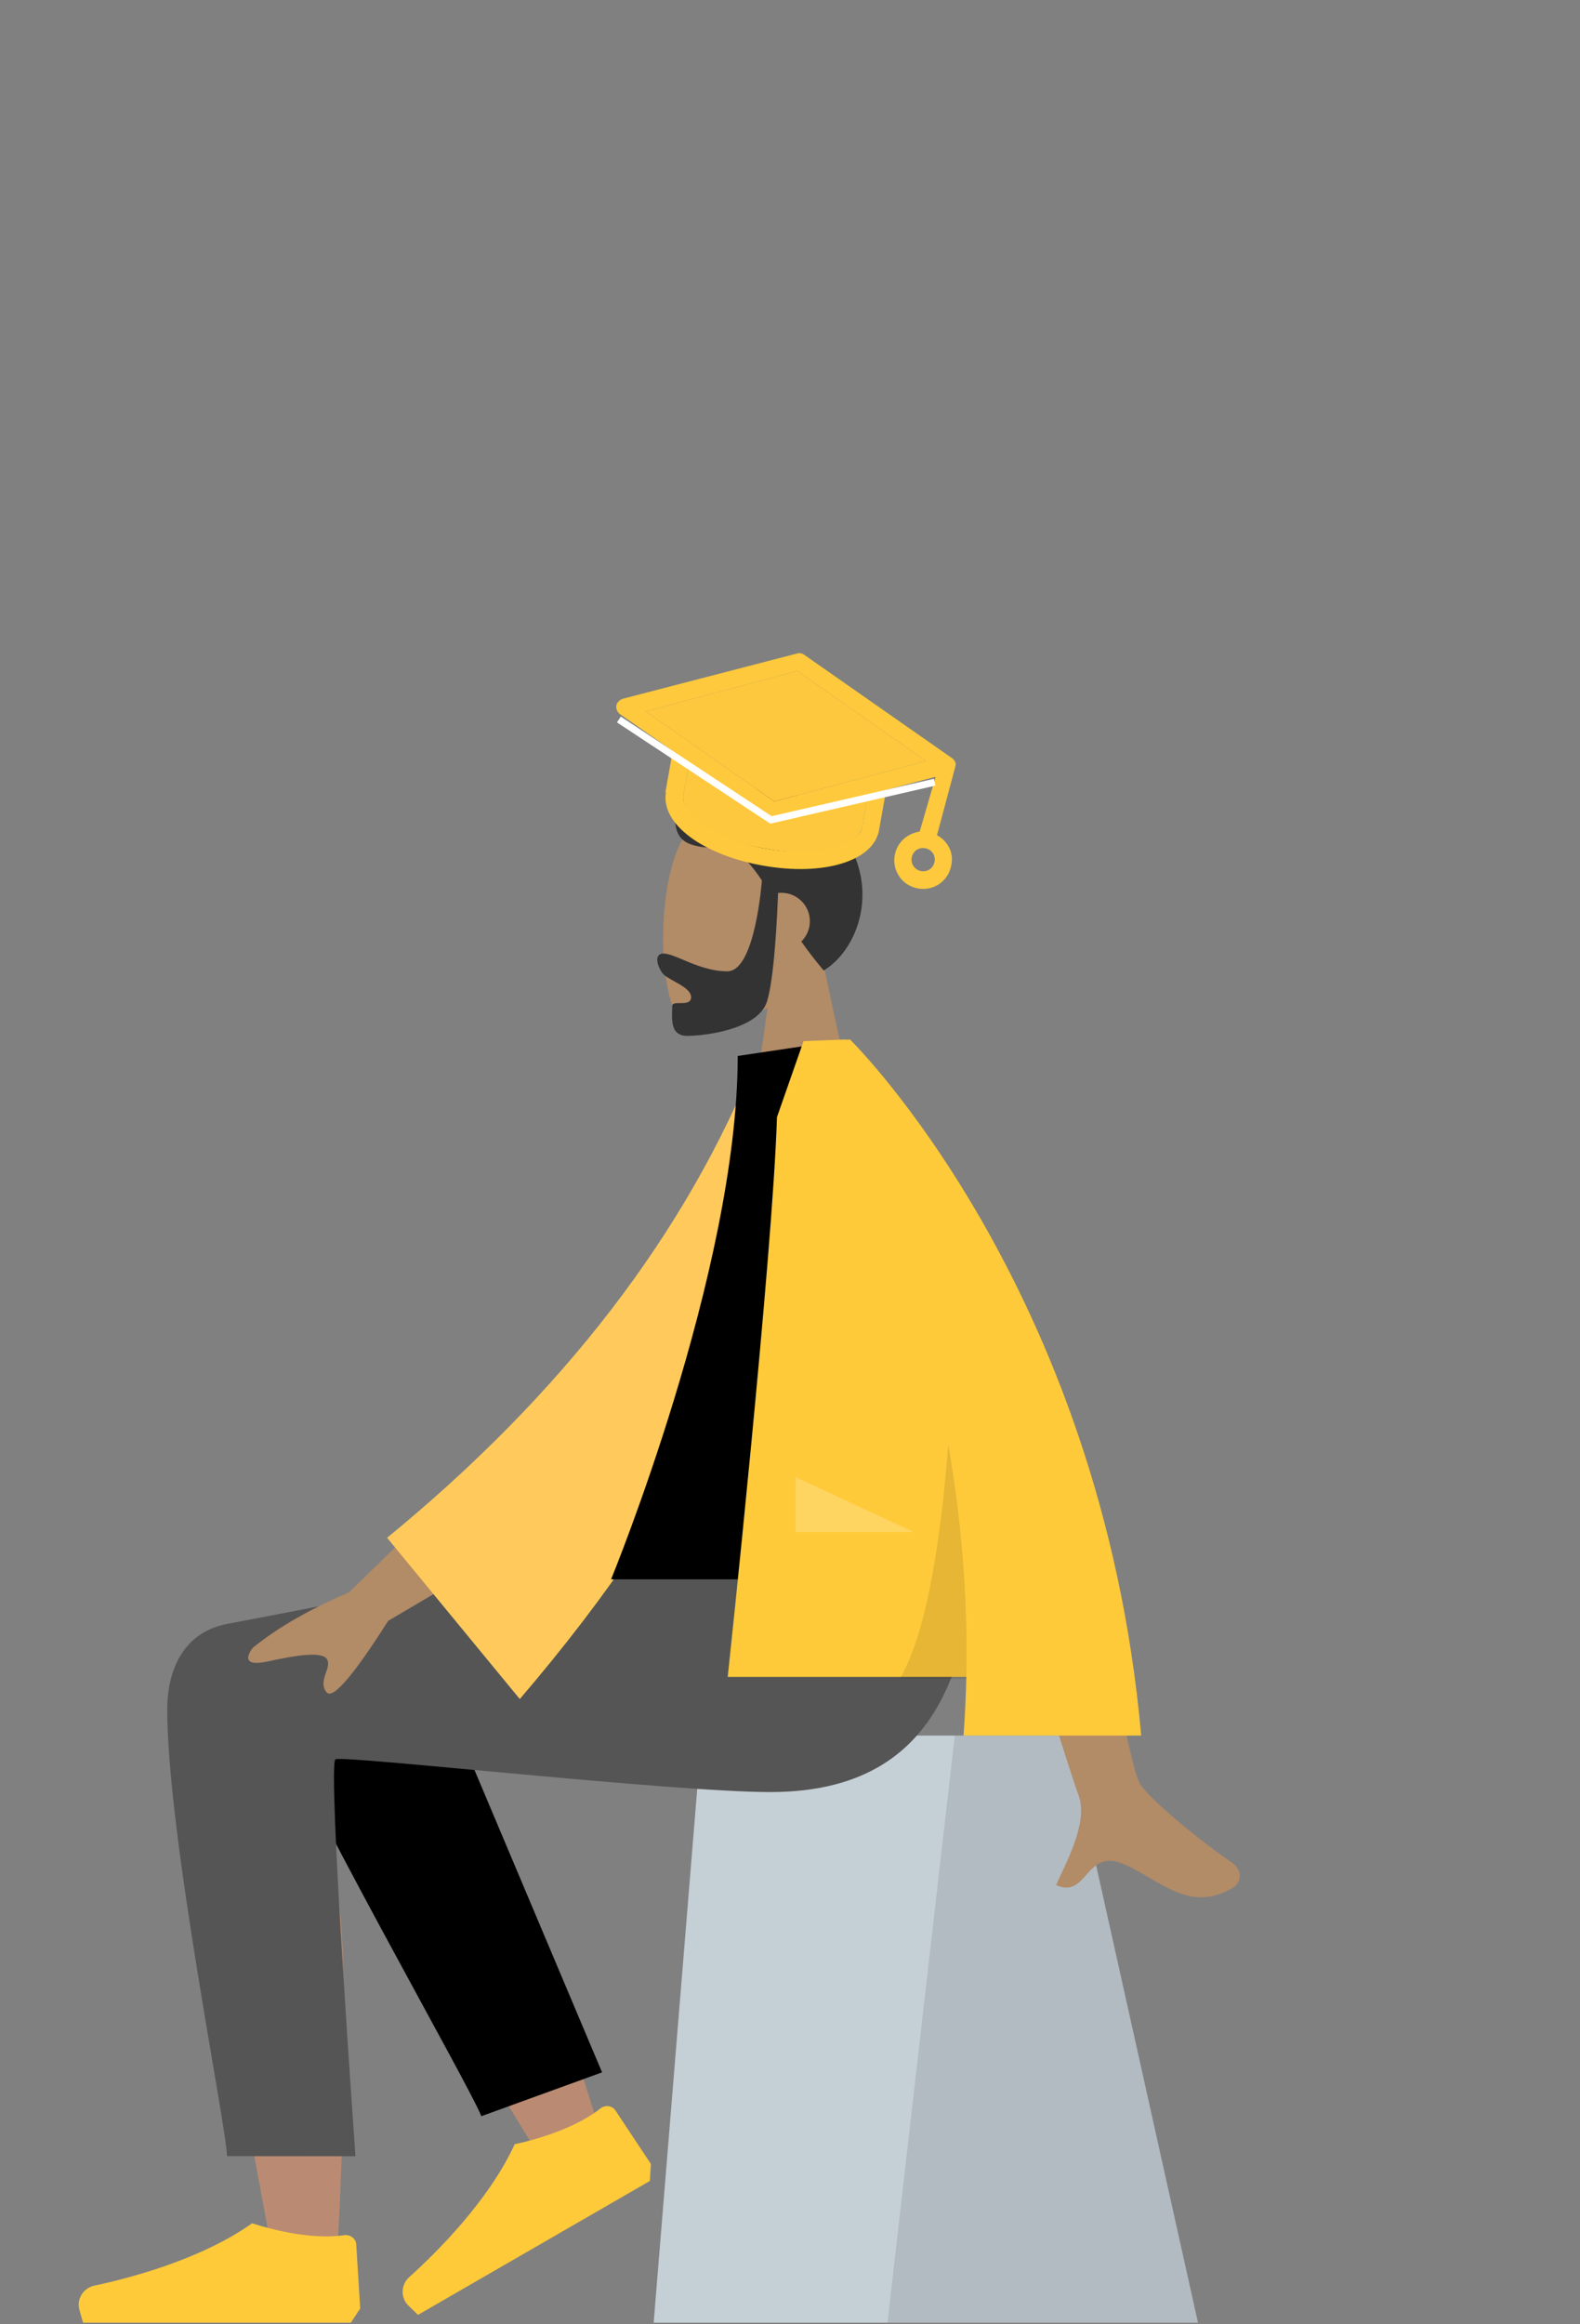 <svg width="170" height="250" viewBox="0 0 170 250" fill="none" xmlns="http://www.w3.org/2000/svg">
<rect x="0" y="0" width="170" height="250" fill="#808080" stroke="none"/>
<path fill-rule="evenodd" clip-rule="evenodd" d="M82.587 108.376C79.289 110.363 76.048 111.324 74.527 110.932C70.713 109.948 70.362 95.996 73.314 90.495C76.265 84.994 91.436 82.597 92.201 93.495C92.466 97.278 90.878 100.653 88.531 103.408L92.739 123.02H80.516L82.587 108.376Z" fill="#B28B67"/>
<path fill-rule="evenodd" clip-rule="evenodd" d="M81.975 94.699C80.918 93.125 79.903 91.924 78.583 91.227C73.21 91.311 72.581 90.348 72.581 87.102C73.448 86.481 76.511 85.435 79.94 85.141C81.689 84.64 83.762 84.734 85.758 85.569C88.223 86.269 90.31 87.774 91.231 90.594C94.566 96.349 92.035 102.34 88.624 104.386C87.716 103.311 86.924 102.268 86.217 101.27C86.784 100.715 87.137 99.941 87.137 99.084C87.137 97.397 85.769 96.029 84.081 96.029C83.957 96.029 83.835 96.036 83.715 96.05C83.639 98.16 83.326 105.299 82.505 107.778C81.538 110.701 75.891 111.419 73.921 111.419C72.22 111.419 72.278 109.808 72.319 108.654C72.325 108.488 72.331 108.331 72.331 108.19C72.331 107.895 72.714 107.895 73.148 107.896C73.711 107.897 74.357 107.899 74.357 107.253C74.357 106.549 73.385 106.009 72.514 105.526C71.971 105.225 71.468 104.945 71.266 104.662C70.627 103.768 70.412 102.563 71.375 102.563C71.902 102.563 72.624 102.867 73.493 103.232C74.805 103.783 76.451 104.475 78.263 104.475C81.255 104.475 81.967 94.82 81.975 94.699Z" fill="#333333"/>
<path fill-rule="evenodd" clip-rule="evenodd" d="M114.83 186.679H75.486L70.331 249.829H128.897L114.83 186.679Z" fill="#C5CFD6"/>
<path fill-rule="evenodd" clip-rule="evenodd" d="M114.83 186.679H102.729L95.487 249.829H128.897L114.83 186.679Z" fill="black" fill-opacity="0.1"/>
<path fill-rule="evenodd" clip-rule="evenodd" d="M53.87 199.19C58.291 208.566 65.199 231.328 65.199 231.328L59.334 234.007C59.334 234.007 44.453 210.081 35.358 193.725C35.782 197.407 36.213 201.553 36.613 205.91C37.561 216.234 36.614 238.536 36.104 244.979C35.784 249.028 30.282 248.18 29.768 244.968C29.681 244.424 29.327 242.515 28.798 239.666C26.204 225.696 19.416 189.132 19.404 180.18C19.399 176.577 26.437 173.341 30.632 175.86C33.513 172.786 38.966 171.014 42.099 176.092C44.091 179.321 48.823 188.487 53.87 199.19Z" fill="#BA8B72"/>
<path fill-rule="evenodd" clip-rule="evenodd" d="M64.78 222.901L44.65 175.214C39.827 167.456 26.306 176.792 27.951 181.292C31.685 191.506 50.673 224.576 51.786 227.619L64.78 222.901Z" fill="black"/>
<path fill-rule="evenodd" clip-rule="evenodd" d="M70.032 232.754L66.212 226.993C65.858 226.459 65.096 226.391 64.594 226.789C61.154 229.519 55.382 230.627 55.382 230.627C52.557 236.773 46.877 242.367 44.027 244.93C43.133 245.734 43.077 247.145 43.94 247.984L44.972 248.987L60.729 239.889L69.921 234.582L70.032 232.754Z" fill="#FFCA3A"/>
<path fill-rule="evenodd" clip-rule="evenodd" d="M38.756 248.301L38.328 241.402C38.289 240.762 37.663 240.322 37.029 240.416C32.684 241.06 27.132 239.134 27.132 239.134C21.612 243.044 13.896 245.048 10.147 245.843C8.97 246.092 8.216 247.286 8.544 248.444L8.937 249.829H27.132H37.745L38.756 248.301Z" fill="#FFCA3A"/>
<path fill-rule="evenodd" clip-rule="evenodd" d="M17.993 183.844C17.993 197.374 24.418 228.933 24.422 231.912L38.247 231.923C38.247 231.923 35.212 189.682 36.094 189.227C36.977 188.772 72.279 192.752 82.866 192.752C98.133 192.752 104.449 183.124 104.962 165.289H74.718C68.56 165.948 36.44 172.427 24.511 174.654C19.404 175.608 17.993 180.117 17.993 183.844Z" fill="#555555"/>
<path fill-rule="evenodd" clip-rule="evenodd" d="M37.548 171.277L51.975 157.203L56.766 165.494L41.765 174.339C38.003 180.265 35.794 182.825 35.137 182.02C34.583 181.341 34.837 180.597 35.071 179.912C35.253 179.378 35.423 178.88 35.189 178.476C34.656 177.554 31.644 178.082 28.808 178.706C25.971 179.329 26.627 177.936 27.23 177.208C29.911 175.045 33.35 173.068 37.548 171.277ZM122.583 191.725C121.091 188.697 116.009 159.188 116.009 159.188L105.366 159.23C105.366 159.23 115.223 191.05 116.009 192.997C117.029 195.526 115.296 199.2 114.12 201.692C113.938 202.078 113.77 202.435 113.627 202.755C115.258 203.485 116.042 202.603 116.868 201.673C117.801 200.622 118.788 199.511 121.112 200.592C122.01 201.01 122.859 201.503 123.689 201.986C126.556 203.653 129.19 205.184 132.773 202.973C133.341 202.622 133.964 201.302 132.46 200.271C128.713 197.702 123.313 193.205 122.583 191.725Z" fill="#B28B67"/>
<path fill-rule="evenodd" clip-rule="evenodd" d="M85.765 114.531L81.361 113.776C73.779 132.716 60.542 149.925 41.65 165.404L55.926 182.748C74.816 160.708 86.46 137.969 85.765 114.531Z" fill="#FFCA5B"/>
<path fill-rule="evenodd" clip-rule="evenodd" d="M104.962 169.873H65.748C65.748 169.873 79.375 136.739 79.375 113.578L91.204 111.816C100.5 126.767 103.126 145.176 104.962 169.873Z" fill="black"/>
<path fill-rule="evenodd" clip-rule="evenodd" d="M122.786 186.679C118.498 138.296 91.464 111.816 91.464 111.816L91.454 111.824C91.453 111.821 91.451 111.819 91.45 111.816H90.678C89.292 111.864 86.456 111.988 86.456 111.988L83.598 120.156C83.144 135.095 78.301 180.367 78.301 180.367H103.969C103.925 182.443 103.828 184.548 103.673 186.679H122.786Z" fill="#FFCA3A"/>
<path fill-rule="evenodd" clip-rule="evenodd" d="M103.964 180.568C104.169 171.528 103.367 163.041 102.029 155.36C101.33 164.474 99.867 175.441 96.813 180.568H103.964Z" fill="black" fill-opacity="0.1"/>
<path fill-rule="evenodd" clip-rule="evenodd" d="M98.284 164.78L85.609 158.888V164.78H98.284Z" fill="white" fill-opacity="0.2"/>
<g clip-path="url(#clip0)">
<path d="M82.462 91.301C72.811 89.59 73.526 85.555 73.526 85.555L74.149 82.045L82.963 88.132L93.381 85.514L92.759 89.024C92.759 89.024 92.054 93.001 82.462 91.301Z" fill="#FDC83D"/>
<path d="M100.815 89.833L102.798 82.418C102.808 82.359 102.818 82.301 102.818 82.301L102.829 82.242L102.839 82.184C102.774 81.871 102.63 81.664 102.358 81.495L86.524 70.424C86.311 70.266 86.018 70.214 85.764 70.289L66.983 75.165C66.59 75.337 66.363 75.598 66.311 75.89C66.259 76.183 66.421 76.634 66.692 76.802L72.384 80.767L71.596 85.212L71.655 85.223C71.064 88.557 75.531 91.942 82.082 93.103C88.633 94.265 93.992 92.62 94.582 89.287L95.35 84.958L100.667 83.548L98.954 89.443C97.653 89.635 96.52 90.58 96.271 91.984C95.971 93.68 97.077 95.264 98.773 95.564C100.47 95.865 102.053 94.758 102.354 93.062C102.651 91.727 101.97 90.46 100.815 89.833ZM92.759 89.024C92.427 90.895 88.077 92.296 82.462 91.301C76.847 90.305 73.195 87.426 73.527 85.555L74.149 82.045L82.564 88.001C82.671 88.08 82.788 88.101 82.963 88.132C83.139 88.163 83.256 88.184 83.383 88.146L93.381 85.514L92.759 89.024ZM83.305 86.202L69.459 76.509L85.793 72.165L99.639 81.858L83.305 86.202ZM99.105 93.693C98.462 93.579 97.97 92.949 98.095 92.247C98.219 91.545 98.839 91.112 99.541 91.236C100.242 91.361 100.676 91.98 100.551 92.682C100.427 93.384 99.807 93.817 99.105 93.693Z" fill="#FEC93C"/>
<path d="M83.305 86.202L69.459 76.508L85.793 72.165L99.639 81.858L83.305 86.202Z" fill="#FDC83D"/>
<path d="M66.589 77.387L82.953 88.191L100.563 84.133" stroke="white" stroke-width="0.75" stroke-miterlimit="10"/>
</g>
<defs>
<clipPath id="clip0">
<rect width="39.204" height="23.285" fill="white" transform="translate(67.887 67) rotate(10.051)"/>
</clipPath>
</defs>
</svg>
